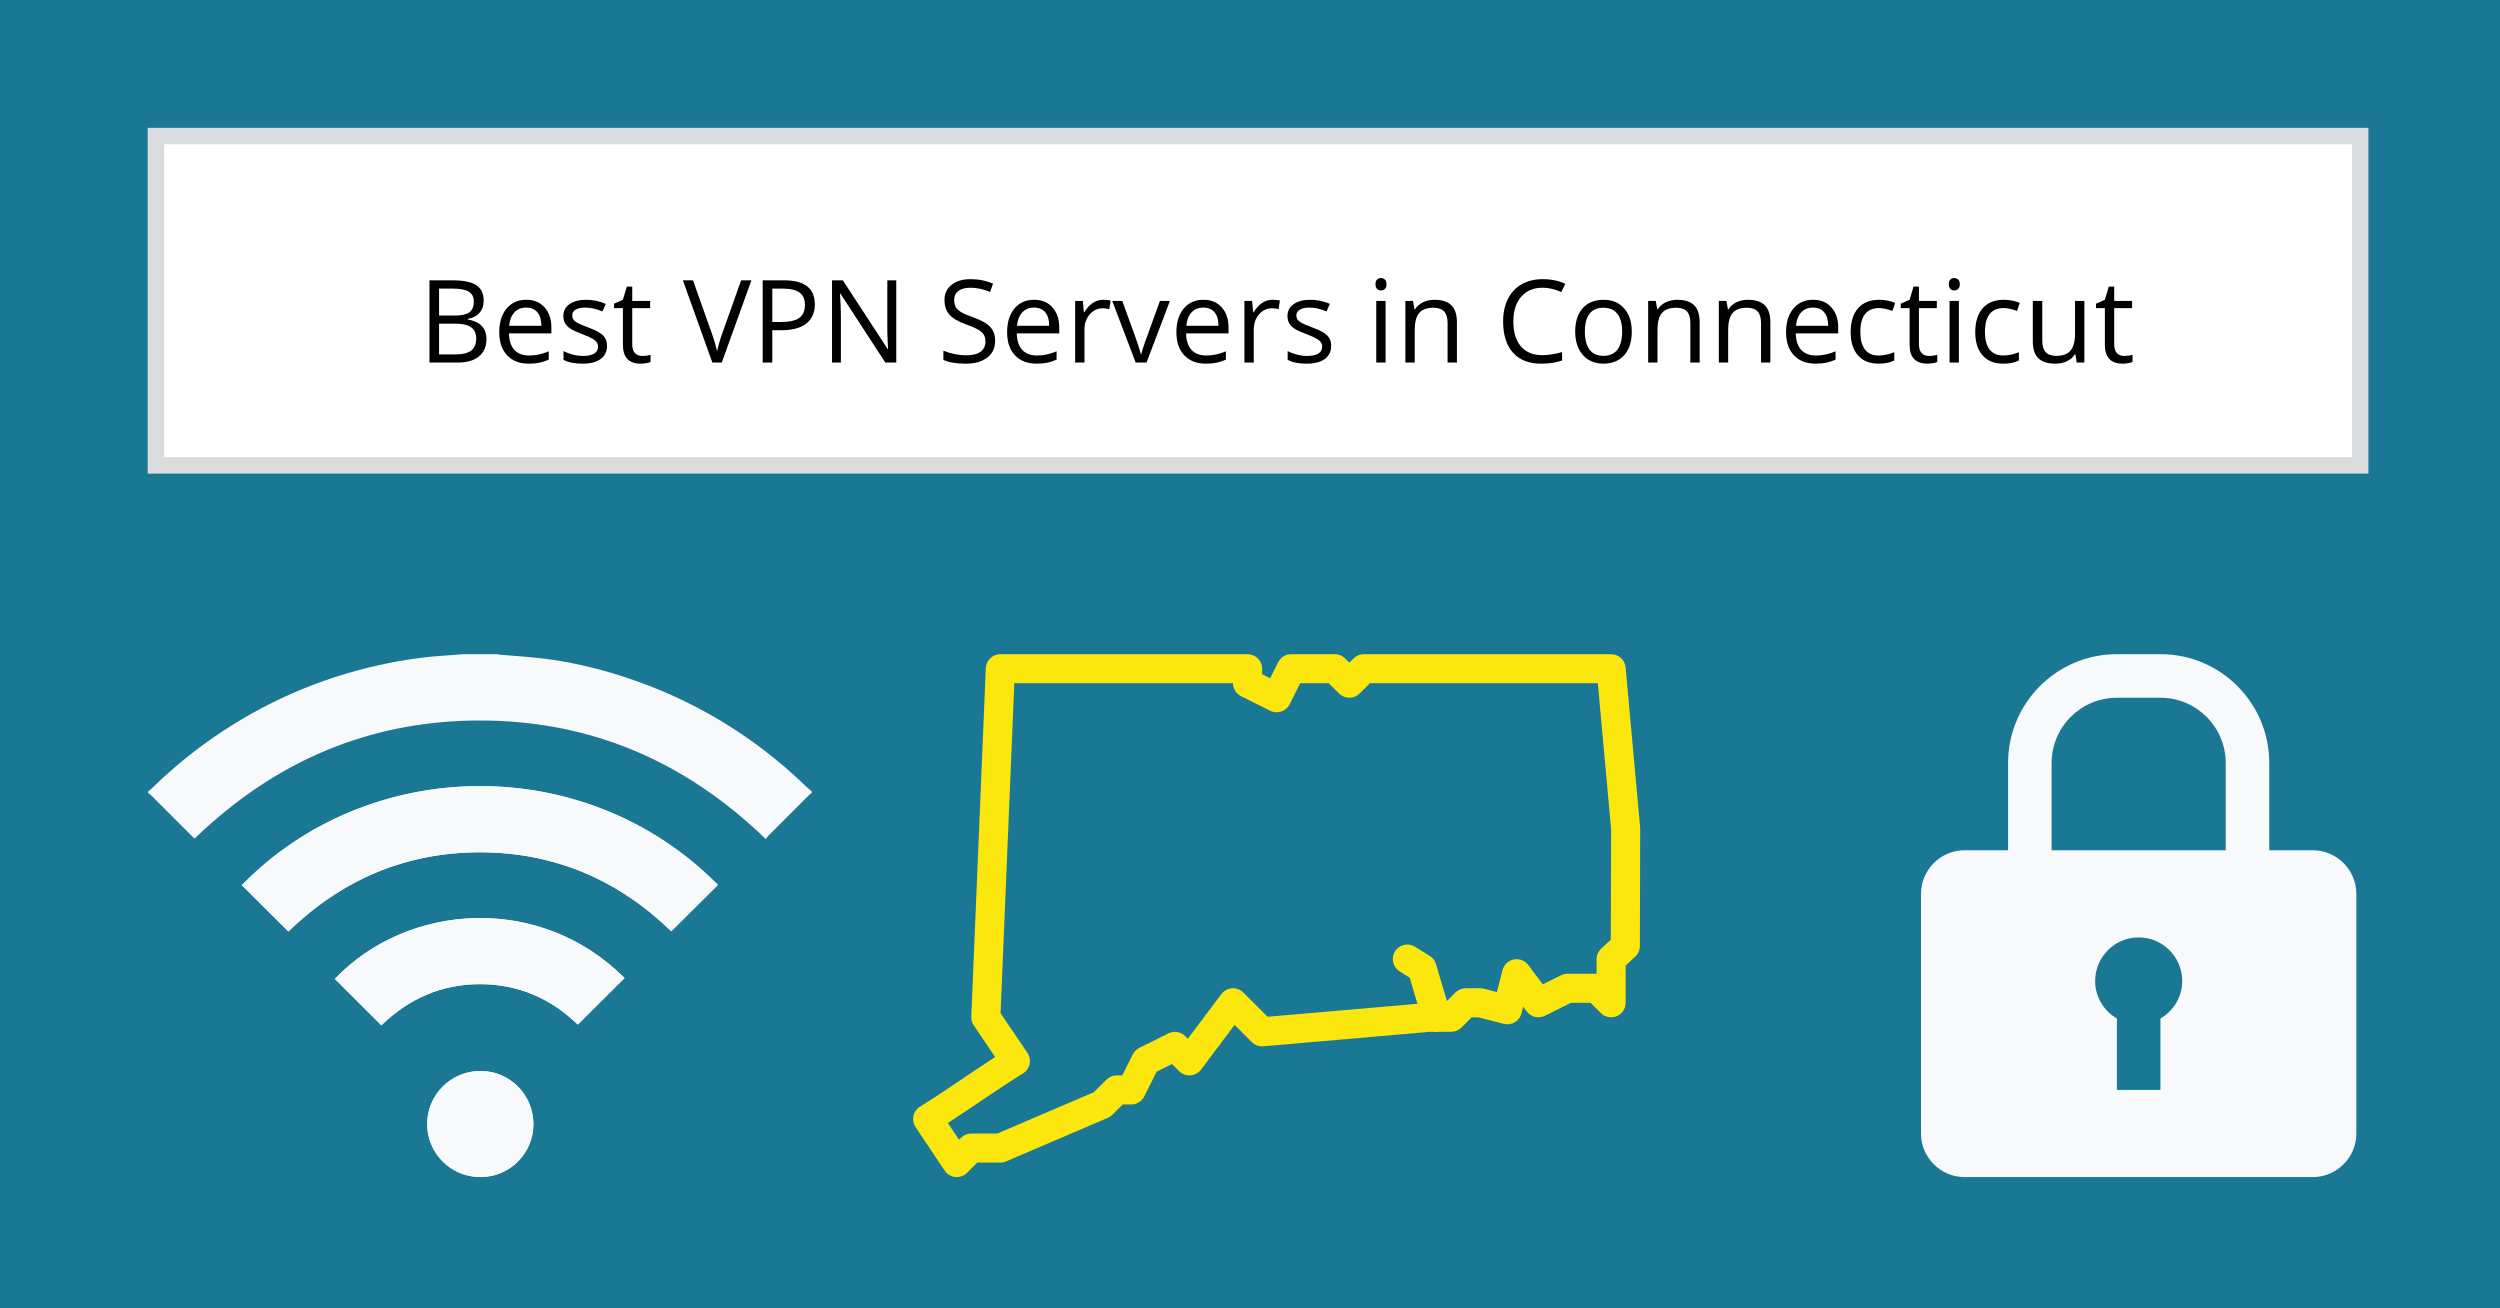 <?xml version="1.0" encoding="UTF-8"?> <svg xmlns="http://www.w3.org/2000/svg" xmlns:xlink="http://www.w3.org/1999/xlink" width="900pt" zoomAndPan="magnify" viewBox="0 0 900 471" height="471pt" preserveAspectRatio="xMidYMid meet" version="1.2"><defs><g></g><clipPath xml:id="clip1" id="clip1"><path d="M 87 282 L 259 282 L 259 423.75 L 87 423.75 Z M 87 282 "></path></clipPath><clipPath xml:id="clip2" id="clip2"><path d="M 53.152 235.5 L 292.402 235.5 L 292.402 303 L 53.152 303 Z M 53.152 235.5 "></path></clipPath><clipPath xml:id="clip3" id="clip3"><path d="M 153 385 L 193 385 L 193 423.75 L 153 423.75 Z M 153 385 "></path></clipPath><clipPath xml:id="clip4" id="clip4"><path d="M 691.289 235.5 L 848.789 235.5 L 848.789 423.75 L 691.289 423.75 Z M 691.289 235.5 "></path></clipPath><clipPath xml:id="clip5" id="clip5"><path d="M 328.719 235.5 L 590.469 235.5 L 590.469 423.75 L 328.719 423.75 Z M 328.719 235.5 "></path></clipPath></defs><g xml:id="surface1" id="surface1"><rect x="0" width="900" y="0" height="471" style="fill:rgb(100%,100%,100%);fill-opacity:1;stroke:none;"></rect><rect x="0" width="900" y="0" height="471" style="fill:rgb(100%,100%,100%);fill-opacity:1;stroke:none;"></rect><rect x="0" width="900" y="0" height="471" style="fill:rgb(10.59%,47.06%,58.429%);fill-opacity:1;stroke:none;"></rect><g clip-rule="nonzero" clip-path="url(#clip1)"><path style=" stroke:none;fill-rule:nonzero;fill:rgb(97.249%,97.649%,98.43%);fill-opacity:1;" d="M 103.816 335.34 C 122.953 316.777 145.93 306.824 172.809 306.832 C 199.684 306.84 222.648 316.809 241.656 335.266 C 247.285 329.664 252.863 324.113 258.438 318.566 C 210.484 270.062 132.293 272.199 87.062 318.66 C 92.617 324.191 98.172 329.723 103.816 335.34 Z M 137.297 369.105 C 147.219 359.484 158.984 354.301 172.781 354.297 C 186.598 354.293 198.391 359.508 208.012 368.855 C 213.695 363.191 219.27 357.648 224.836 352.098 C 194.5 321.715 146.973 324.836 120.566 352.352 C 120.66 352.465 120.746 352.598 120.852 352.703 C 126.297 358.133 131.742 363.559 137.297 369.105 Z M 192.031 404.672 C 192.035 394.09 183.484 385.539 172.906 385.543 C 162.398 385.551 153.82 394.086 153.777 404.574 C 153.734 415.125 162.309 423.734 172.871 423.75 C 183.477 423.77 192.023 415.25 192.031 404.672 Z M 192.031 404.672 "></path></g><g clip-rule="nonzero" clip-path="url(#clip2)"><path style=" stroke:none;fill-rule:nonzero;fill:rgb(97.249%,97.649%,98.43%);fill-opacity:1;" d="M 292.27 285.43 C 291.938 285.688 291.57 285.906 291.273 286.199 C 286.34 291.121 281.406 296.051 276.488 300.988 C 276.18 301.297 275.961 301.691 275.688 302.07 C 246.863 274.184 212.762 259.379 172.781 259.379 C 132.836 259.379 98.762 274.156 70.039 301.898 C 69.773 301.645 69.461 301.355 69.164 301.059 C 64.207 296.105 59.25 291.148 54.285 286.199 C 53.988 285.906 53.617 285.688 53.281 285.43 C 53.281 285.273 53.281 285.113 53.281 284.953 C 53.59 284.711 53.922 284.496 54.195 284.227 C 60.195 278.387 66.531 272.93 73.301 267.996 C 91.188 254.957 110.863 245.715 132.363 240.402 C 141.766 238.078 151.297 236.531 160.98 235.953 C 162.879 235.844 164.773 235.652 166.68 235.5 C 170.742 235.5 174.809 235.5 178.875 235.5 C 179.148 235.555 179.418 235.637 179.691 235.66 C 184.609 236.09 189.535 236.402 194.441 236.953 C 204.465 238.082 214.258 240.332 223.859 243.41 C 248.953 251.457 270.984 264.645 289.969 282.918 C 290.703 283.629 291.504 284.277 292.273 284.953 C 292.27 285.113 292.27 285.273 292.27 285.43 Z M 292.27 285.43 "></path></g><path style=" stroke:none;fill-rule:nonzero;fill:rgb(97.249%,97.649%,98.43%);fill-opacity:1;" d="M 103.816 335.34 C 98.172 329.723 92.617 324.191 87.062 318.66 C 132.293 272.199 210.484 270.062 258.438 318.566 C 252.863 324.113 247.285 329.664 241.656 335.266 C 222.648 316.809 199.684 306.84 172.809 306.832 C 145.93 306.824 122.953 316.777 103.816 335.34 Z M 103.816 335.34 "></path><path style=" stroke:none;fill-rule:nonzero;fill:rgb(97.249%,97.649%,98.43%);fill-opacity:1;" d="M 137.297 369.105 C 131.742 363.559 126.297 358.133 120.852 352.707 C 120.746 352.598 120.66 352.469 120.566 352.352 C 146.973 324.836 194.5 321.715 224.836 352.098 C 219.27 357.648 213.695 363.195 208.012 368.855 C 198.391 359.508 186.598 354.293 172.781 354.297 C 158.984 354.301 147.219 359.484 137.297 369.105 Z M 137.297 369.105 "></path><g clip-rule="nonzero" clip-path="url(#clip3)"><path style=" stroke:none;fill-rule:nonzero;fill:rgb(97.249%,97.649%,98.43%);fill-opacity:1;" d="M 192.031 404.672 C 192.023 415.25 183.477 423.77 172.871 423.75 C 162.309 423.734 153.734 415.125 153.777 404.574 C 153.816 394.086 162.398 385.551 172.906 385.543 C 183.484 385.539 192.035 394.09 192.031 404.672 Z M 192.031 404.672 "></path></g><g clip-rule="nonzero" clip-path="url(#clip4)"><path style=" stroke:none;fill-rule:nonzero;fill:rgb(97.249%,97.649%,98.43%);fill-opacity:1;" d="M 832.613 306.094 L 816.941 306.094 L 816.941 274.719 C 816.941 253.059 799.398 235.5 777.758 235.5 L 762.086 235.5 C 740.445 235.5 722.906 253.059 722.906 274.719 L 722.906 306.094 L 707.234 306.094 C 698.617 306.094 691.562 313.156 691.562 321.781 L 691.562 408.062 C 691.562 416.688 698.617 423.75 707.234 423.75 L 832.613 423.75 C 841.23 423.75 848.285 416.688 848.285 408.062 L 848.285 321.781 C 848.285 313.156 841.23 306.094 832.613 306.094 Z M 777.758 366.668 L 777.758 392.375 L 762.086 392.375 L 762.086 366.668 C 757.418 363.957 754.25 358.945 754.25 353.156 C 754.25 344.5 761.266 337.469 769.922 337.469 C 778.578 337.469 785.598 344.5 785.598 353.156 C 785.598 358.945 782.426 363.957 777.758 366.668 Z M 801.266 306.094 L 738.578 306.094 L 738.578 274.719 C 738.578 261.727 749.109 251.188 762.086 251.188 L 777.758 251.188 C 790.738 251.188 801.266 261.727 801.266 274.719 Z M 801.266 306.094 "></path></g><path style=" stroke:none;fill-rule:nonzero;fill:rgb(100%,100%,100%);fill-opacity:1;" d="M 56.125 48.973 L 849.68 48.973 L 849.68 167.555 L 56.125 167.555 Z M 56.125 48.973 "></path><path style=" stroke:none;fill-rule:nonzero;fill:rgb(85.489%,85.88%,86.67%);fill-opacity:1;" d="M 846.727 164.598 L 852.633 164.598 L 852.633 170.512 L 846.727 170.512 Z M 53.172 51.93 L 59.078 51.93 L 59.078 164.598 L 53.172 164.598 Z M 53.172 164.598 L 59.078 164.598 L 59.078 170.512 L 53.172 170.512 Z M 846.727 51.93 L 852.633 51.93 L 852.633 164.598 L 846.727 164.598 Z M 59.078 164.598 L 846.727 164.598 L 846.727 170.512 L 59.078 170.512 Z M 846.727 46.012 L 852.633 46.012 L 852.633 51.93 L 846.727 51.93 Z M 53.172 46.012 L 59.078 46.012 L 59.078 51.93 L 53.172 51.93 Z M 59.078 46.012 L 846.727 46.012 L 846.727 51.93 L 59.078 51.93 Z M 59.078 46.012 "></path><g clip-rule="nonzero" clip-path="url(#clip5)"><path style=" stroke:none;fill-rule:nonzero;fill:rgb(98.43%,90.199%,5.099%);fill-opacity:1;" d="M 360.133 235.5 C 359.797 235.5 359.465 235.531 359.137 235.594 C 358.809 235.656 358.488 235.754 358.176 235.875 C 357.867 236 357.57 236.156 357.289 236.336 C 357.008 236.516 356.746 236.723 356.504 236.957 C 356.262 237.188 356.043 237.438 355.852 237.711 C 355.656 237.984 355.492 238.273 355.355 238.578 C 355.219 238.883 355.109 239.199 355.031 239.523 C 354.957 239.852 354.91 240.18 354.895 240.516 L 349.66 366.016 C 349.617 367.16 349.914 368.211 350.562 369.16 C 350.562 369.16 354.941 375.629 358.25 380.527 C 349.066 386.484 339.988 392.965 331.207 398.391 C 330.906 398.574 330.633 398.785 330.375 399.027 C 330.121 399.266 329.891 399.527 329.688 399.812 C 329.484 400.098 329.312 400.402 329.172 400.723 C 329.027 401.043 328.922 401.375 328.844 401.715 C 328.77 402.059 328.73 402.402 328.723 402.754 C 328.719 403.105 328.746 403.449 328.812 403.797 C 328.875 404.141 328.973 404.473 329.105 404.797 C 329.234 405.125 329.398 405.43 329.59 405.723 C 332.141 409.57 340.07 421.422 340.07 421.422 C 340.285 421.742 340.535 422.039 340.812 422.305 C 341.094 422.57 341.398 422.805 341.73 423.004 C 342.062 423.203 342.414 423.363 342.781 423.484 C 343.148 423.605 343.523 423.688 343.91 423.723 C 344.297 423.762 344.68 423.758 345.066 423.711 C 345.449 423.664 345.824 423.574 346.188 423.445 C 346.555 423.312 346.898 423.145 347.227 422.938 C 347.555 422.73 347.855 422.492 348.129 422.219 L 351.828 418.52 L 360.133 418.52 C 360.848 418.523 361.535 418.383 362.195 418.102 L 398.84 402.414 C 399.457 402.148 400.004 401.777 400.477 401.301 L 404.18 397.605 L 407.246 397.605 C 407.73 397.605 408.207 397.539 408.676 397.406 C 409.145 397.273 409.586 397.078 410 396.824 C 410.41 396.566 410.781 396.262 411.109 395.902 C 411.438 395.543 411.711 395.148 411.93 394.715 L 416.387 385.816 L 421.918 383.051 L 424.484 385.613 C 424.75 385.879 425.039 386.113 425.355 386.316 C 425.672 386.52 426.004 386.684 426.355 386.816 C 426.707 386.949 427.07 387.039 427.441 387.094 C 427.812 387.148 428.184 387.16 428.559 387.133 C 428.934 387.105 429.301 387.039 429.66 386.934 C 430.02 386.828 430.367 386.688 430.695 386.508 C 431.023 386.328 431.332 386.117 431.613 385.871 C 431.898 385.625 432.152 385.352 432.379 385.051 L 444.465 368.965 L 450.66 375.156 C 451.207 375.699 451.84 376.105 452.566 376.371 C 453.293 376.633 454.039 376.734 454.809 376.668 L 514.777 371.457 L 516.219 371.457 C 516.871 371.582 517.52 371.582 518.172 371.457 L 522.414 371.457 C 523.109 371.457 523.777 371.324 524.418 371.059 C 525.059 370.793 525.625 370.418 526.117 369.926 L 529.816 366.23 L 532.219 366.23 L 541.352 368.59 C 541.684 368.676 542.023 368.727 542.367 368.746 C 542.711 368.766 543.051 368.75 543.395 368.703 C 543.734 368.652 544.066 368.574 544.391 368.461 C 544.715 368.344 545.027 368.199 545.324 368.027 C 545.621 367.852 545.895 367.648 546.152 367.418 C 546.41 367.191 546.641 366.938 546.848 366.664 C 547.055 366.387 547.23 366.094 547.379 365.785 C 547.527 365.473 547.645 365.152 547.73 364.82 L 548.344 362.418 L 549.633 364.137 C 550 364.625 550.441 365.039 550.953 365.375 C 551.469 365.711 552.023 365.949 552.617 366.09 C 553.215 366.23 553.82 366.266 554.43 366.195 C 555.039 366.125 555.617 365.953 556.164 365.676 L 565.531 361 L 572.598 361 L 576.297 364.695 C 576.664 365.062 577.074 365.367 577.531 365.609 C 577.988 365.855 578.469 366.027 578.977 366.129 C 579.484 366.227 579.996 366.254 580.512 366.203 C 581.027 366.152 581.523 366.027 582.004 365.828 C 582.48 365.633 582.918 365.367 583.32 365.039 C 583.719 364.715 584.062 364.336 584.352 363.906 C 584.641 363.473 584.859 363.012 585.008 362.516 C 585.16 362.023 585.234 361.516 585.234 361 L 585.234 347.59 L 588.68 344.395 C 589.211 343.898 589.625 343.32 589.914 342.656 C 590.207 341.992 590.355 341.297 590.355 340.574 L 590.469 298.262 C 590.469 298.102 590.461 297.941 590.449 297.781 L 585.215 240.258 C 585.184 239.938 585.125 239.621 585.039 239.309 C 584.949 238.996 584.836 238.695 584.691 238.406 C 584.547 238.117 584.375 237.844 584.184 237.586 C 583.988 237.324 583.77 237.086 583.531 236.867 C 583.293 236.652 583.035 236.457 582.758 236.285 C 582.484 236.113 582.195 235.973 581.895 235.855 C 581.59 235.738 581.281 235.648 580.961 235.59 C 580.645 235.531 580.324 235.5 580 235.5 L 491.004 235.5 C 490.312 235.5 489.645 235.633 489 235.898 C 488.359 236.164 487.793 236.543 487.305 237.031 L 485.77 238.562 L 484.238 237.031 C 483.746 236.543 483.18 236.164 482.539 235.898 C 481.898 235.633 481.23 235.5 480.535 235.5 L 464.832 235.5 C 464.344 235.5 463.867 235.566 463.398 235.699 C 462.934 235.832 462.492 236.027 462.078 236.281 C 461.664 236.535 461.293 236.844 460.965 237.203 C 460.637 237.559 460.363 237.957 460.148 238.391 L 457.254 244.172 L 454.359 242.73 L 454.359 240.73 C 454.359 240.387 454.328 240.047 454.258 239.707 C 454.191 239.371 454.094 239.047 453.961 238.727 C 453.828 238.41 453.668 238.109 453.477 237.824 C 453.285 237.539 453.07 237.273 452.828 237.031 C 452.582 236.789 452.32 236.57 452.035 236.383 C 451.746 236.191 451.445 236.031 451.129 235.898 C 450.812 235.766 450.484 235.668 450.148 235.602 C 449.809 235.535 449.469 235.5 449.125 235.5 Z M 365.152 245.957 L 443.891 245.957 C 443.891 246.445 443.957 246.922 444.09 247.387 C 444.223 247.855 444.418 248.293 444.672 248.707 C 444.926 249.121 445.234 249.492 445.594 249.82 C 445.953 250.145 446.348 250.418 446.785 250.637 L 457.254 255.863 C 457.562 256.02 457.883 256.141 458.211 256.23 C 458.543 256.324 458.883 256.379 459.223 256.402 C 459.566 256.43 459.91 256.418 460.25 256.375 C 460.59 256.332 460.926 256.258 461.25 256.148 C 461.578 256.039 461.891 255.902 462.188 255.73 C 462.488 255.562 462.766 255.363 463.027 255.137 C 463.285 254.914 463.52 254.664 463.73 254.395 C 463.941 254.121 464.125 253.832 464.277 253.527 L 468.062 245.957 L 478.367 245.957 L 482.07 249.656 C 482.312 249.898 482.578 250.113 482.863 250.305 C 483.148 250.496 483.449 250.656 483.766 250.789 C 484.086 250.922 484.41 251.02 484.75 251.086 C 485.086 251.152 485.426 251.188 485.77 251.188 C 486.113 251.188 486.453 251.152 486.793 251.086 C 487.129 251.02 487.457 250.922 487.773 250.789 C 488.09 250.656 488.391 250.496 488.68 250.305 C 488.965 250.113 489.227 249.898 489.473 249.656 L 493.172 245.957 L 575.215 245.957 L 580 298.484 L 579.887 338.277 L 576.441 341.484 C 575.906 341.977 575.496 342.559 575.203 343.223 C 574.91 343.891 574.766 344.586 574.766 345.312 L 574.766 350.543 L 564.293 350.543 C 563.469 350.543 562.691 350.727 561.953 351.094 L 555.391 354.371 L 550.164 347.406 C 549.867 347.012 549.523 346.664 549.129 346.367 C 548.734 346.07 548.305 345.836 547.844 345.656 C 547.383 345.48 546.906 345.371 546.414 345.332 C 545.922 345.289 545.434 345.316 544.949 345.414 C 544.465 345.512 544.004 345.672 543.566 345.898 C 543.125 346.129 542.727 346.41 542.371 346.75 C 542.012 347.09 541.707 347.473 541.457 347.898 C 541.207 348.324 541.023 348.777 540.902 349.254 L 538.887 357.148 L 534.195 355.934 C 533.766 355.824 533.328 355.77 532.883 355.77 L 527.648 355.77 C 526.957 355.77 526.289 355.902 525.648 356.168 C 525.004 356.434 524.438 356.812 523.949 357.305 L 520.891 360.355 L 516.965 347.102 C 516.59 345.832 515.84 344.848 514.715 344.148 L 509.48 340.879 C 508.574 340.293 507.582 340.016 506.504 340.043 C 505.941 340.059 505.391 340.164 504.859 340.355 C 504.328 340.547 503.84 340.82 503.398 341.172 C 502.953 341.523 502.578 341.934 502.27 342.406 C 501.957 342.879 501.73 343.387 501.586 343.934 C 501.441 344.48 501.387 345.035 501.422 345.598 C 501.461 346.164 501.582 346.707 501.797 347.23 C 502.008 347.754 502.297 348.23 502.664 348.66 C 503.031 349.09 503.457 349.453 503.938 349.746 L 507.488 351.961 L 510.277 361.359 L 456.332 366.035 L 447.594 357.305 C 447.328 357.039 447.035 356.805 446.719 356.602 C 446.406 356.398 446.07 356.23 445.719 356.102 C 445.367 355.969 445.008 355.875 444.637 355.824 C 444.266 355.77 443.891 355.758 443.516 355.785 C 443.141 355.809 442.773 355.875 442.414 355.98 C 442.055 356.086 441.711 356.23 441.383 356.41 C 441.051 356.59 440.746 356.801 440.461 357.047 C 440.18 357.293 439.922 357.566 439.699 357.863 L 427.613 373.949 L 426.652 372.992 C 426.262 372.602 425.824 372.281 425.336 372.031 C 424.848 371.781 424.332 371.613 423.789 371.527 C 423.246 371.438 422.703 371.434 422.16 371.52 C 421.617 371.602 421.102 371.766 420.609 372.012 L 410.141 377.238 C 409.098 377.758 408.316 378.539 407.797 379.578 L 404.016 387.145 L 402.012 387.145 C 401.316 387.145 400.648 387.277 400.008 387.543 C 399.367 387.809 398.801 388.188 398.309 388.68 L 393.789 393.191 L 359.059 408.062 L 349.66 408.062 C 348.969 408.062 348.301 408.195 347.66 408.461 C 347.016 408.727 346.449 409.105 345.961 409.594 L 345.246 410.309 C 343.766 408.098 342.953 406.883 341.227 404.293 C 350.414 398.336 359.512 391.859 368.301 386.43 C 368.598 386.246 368.875 386.035 369.133 385.793 C 369.391 385.551 369.617 385.289 369.82 385 C 370.023 384.715 370.195 384.41 370.336 384.09 C 370.477 383.77 370.586 383.434 370.66 383.094 C 370.734 382.75 370.773 382.402 370.777 382.051 C 370.785 381.699 370.754 381.352 370.688 381.008 C 370.621 380.664 370.523 380.328 370.391 380.004 C 370.254 379.676 370.09 379.371 369.895 379.078 C 367.441 375.406 361.422 366.539 360.203 364.738 Z M 365.152 245.957 "></path></g><g style="fill:rgb(0%,0%,0%);fill-opacity:1;"><g transform="translate(150.548, 130.514)"><path style="stroke:none;" d="M 4.062 -29.594 L 12.422 -29.594 C 16.348 -29.594 19.188 -29.004 20.938 -27.828 C 22.695 -26.648 23.578 -24.797 23.578 -22.266 C 23.578 -20.516 23.086 -19.066 22.109 -17.922 C 21.129 -16.785 19.703 -16.047 17.828 -15.703 L 17.828 -15.5 C 22.328 -14.727 24.578 -12.367 24.578 -8.422 C 24.578 -5.773 23.68 -3.707 21.891 -2.219 C 20.098 -0.738 17.598 0 14.391 0 L 4.062 0 Z M 7.516 -16.922 L 13.172 -16.922 C 15.598 -16.922 17.344 -17.301 18.406 -18.062 C 19.477 -18.82 20.016 -20.109 20.016 -21.922 C 20.016 -23.578 19.422 -24.77 18.234 -25.5 C 17.047 -26.238 15.156 -26.609 12.562 -26.609 L 7.516 -26.609 Z M 7.516 -14 L 7.516 -2.938 L 13.688 -2.938 C 16.07 -2.938 17.867 -3.395 19.078 -4.312 C 20.285 -5.238 20.891 -6.688 20.891 -8.656 C 20.891 -10.5 20.27 -11.848 19.031 -12.703 C 17.801 -13.566 15.926 -14 13.406 -14 Z M 7.516 -14 "></path></g></g><g style="fill:rgb(0%,0%,0%);fill-opacity:1;"><g transform="translate(177.406, 130.514)"><path style="stroke:none;" d="M 12.938 0.406 C 9.656 0.406 7.066 -0.594 5.172 -2.594 C 3.273 -4.594 2.328 -7.363 2.328 -10.906 C 2.328 -14.488 3.207 -17.332 4.969 -19.438 C 6.727 -21.539 9.094 -22.594 12.062 -22.594 C 14.844 -22.594 17.039 -21.676 18.656 -19.844 C 20.281 -18.02 21.094 -15.609 21.094 -12.609 L 21.094 -10.484 L 5.812 -10.484 C 5.875 -7.879 6.531 -5.898 7.781 -4.547 C 9.031 -3.203 10.789 -2.531 13.062 -2.531 C 15.445 -2.531 17.805 -3.031 20.141 -4.031 L 20.141 -1.031 C 18.953 -0.52 17.828 -0.156 16.766 0.062 C 15.711 0.289 14.438 0.406 12.938 0.406 Z M 12.016 -19.781 C 10.234 -19.781 8.812 -19.195 7.75 -18.031 C 6.695 -16.875 6.078 -15.27 5.891 -13.219 L 17.484 -13.219 C 17.484 -15.332 17.008 -16.953 16.062 -18.078 C 15.125 -19.211 13.773 -19.781 12.016 -19.781 Z M 12.016 -19.781 "></path></g></g><g style="fill:rgb(0%,0%,0%);fill-opacity:1;"><g transform="translate(200.662, 130.514)"><path style="stroke:none;" d="M 17.875 -6.047 C 17.875 -3.984 17.102 -2.391 15.562 -1.266 C 14.02 -0.148 11.863 0.406 9.094 0.406 C 6.145 0.406 3.848 -0.055 2.203 -0.984 L 2.203 -4.109 C 3.273 -3.566 4.422 -3.141 5.641 -2.828 C 6.859 -2.523 8.035 -2.375 9.172 -2.375 C 10.922 -2.375 12.27 -2.648 13.219 -3.203 C 14.164 -3.766 14.641 -4.617 14.641 -5.766 C 14.641 -6.629 14.266 -7.367 13.516 -7.984 C 12.766 -8.598 11.301 -9.32 9.125 -10.156 C 7.062 -10.926 5.594 -11.598 4.719 -12.172 C 3.852 -12.742 3.207 -13.395 2.781 -14.125 C 2.352 -14.852 2.141 -15.723 2.141 -16.734 C 2.141 -18.547 2.875 -19.973 4.344 -21.016 C 5.82 -22.066 7.844 -22.594 10.406 -22.594 C 12.789 -22.594 15.125 -22.102 17.406 -21.125 L 16.219 -18.406 C 13.988 -19.32 11.969 -19.781 10.156 -19.781 C 8.562 -19.781 7.359 -19.531 6.547 -19.031 C 5.742 -18.531 5.344 -17.844 5.344 -16.969 C 5.344 -16.375 5.492 -15.863 5.797 -15.438 C 6.098 -15.02 6.586 -14.625 7.266 -14.25 C 7.941 -13.875 9.238 -13.328 11.156 -12.609 C 13.781 -11.648 15.555 -10.688 16.484 -9.719 C 17.41 -8.75 17.875 -7.523 17.875 -6.047 Z M 17.875 -6.047 "></path></g></g><g style="fill:rgb(0%,0%,0%);fill-opacity:1;"><g transform="translate(220.436, 130.514)"><path style="stroke:none;" d="M 10.734 -2.375 C 11.328 -2.375 11.898 -2.414 12.453 -2.5 C 13.004 -2.582 13.441 -2.672 13.766 -2.766 L 13.766 -0.203 C 13.398 -0.023 12.863 0.117 12.156 0.234 C 11.445 0.348 10.805 0.406 10.234 0.406 C 5.953 0.406 3.812 -1.852 3.812 -6.375 L 3.812 -19.578 L 0.625 -19.578 L 0.625 -21.188 L 3.812 -22.594 L 5.219 -27.328 L 7.172 -27.328 L 7.172 -22.188 L 13.609 -22.188 L 13.609 -19.578 L 7.172 -19.578 L 7.172 -6.516 C 7.172 -5.18 7.484 -4.156 8.109 -3.438 C 8.742 -2.727 9.617 -2.375 10.734 -2.375 Z M 10.734 -2.375 "></path></g></g><g style="fill:rgb(0%,0%,0%);fill-opacity:1;"><g transform="translate(235.07, 130.514)"><path style="stroke:none;" d=""></path></g></g><g style="fill:rgb(0%,0%,0%);fill-opacity:1;"><g transform="translate(245.837, 130.514)"><path style="stroke:none;" d="M 20.969 -29.594 L 24.672 -29.594 L 14 0 L 10.609 0 L 0 -29.594 L 3.641 -29.594 L 10.438 -10.438 C 11.227 -8.238 11.852 -6.102 12.312 -4.031 C 12.789 -6.219 13.422 -8.395 14.203 -10.562 Z M 20.969 -29.594 "></path></g></g><g style="fill:rgb(0%,0%,0%);fill-opacity:1;"><g transform="translate(270.51, 130.514)"><path style="stroke:none;" d="M 22.828 -20.969 C 22.828 -17.969 21.805 -15.66 19.766 -14.047 C 17.723 -12.441 14.797 -11.641 10.984 -11.641 L 7.516 -11.641 L 7.516 0 L 4.062 0 L 4.062 -29.594 L 11.734 -29.594 C 19.129 -29.594 22.828 -26.719 22.828 -20.969 Z M 7.516 -14.594 L 10.609 -14.594 C 13.66 -14.594 15.863 -15.082 17.219 -16.062 C 18.582 -17.051 19.266 -18.633 19.266 -20.812 C 19.266 -22.77 18.625 -24.223 17.344 -25.172 C 16.062 -26.129 14.066 -26.609 11.359 -26.609 L 7.516 -26.609 Z M 7.516 -14.594 "></path></g></g><g style="fill:rgb(0%,0%,0%);fill-opacity:1;"><g transform="translate(295.466, 130.514)"><path style="stroke:none;" d="M 27.188 0 L 23.25 0 L 7.078 -24.828 L 6.922 -24.828 C 7.141 -21.922 7.25 -19.25 7.25 -16.812 L 7.25 0 L 4.062 0 L 4.062 -29.594 L 7.953 -29.594 L 24.094 -4.859 L 24.25 -4.859 C 24.219 -5.223 24.156 -6.391 24.062 -8.359 C 23.969 -10.336 23.938 -11.754 23.969 -12.609 L 23.969 -29.594 L 27.188 -29.594 Z M 27.188 0 "></path></g></g><g style="fill:rgb(0%,0%,0%);fill-opacity:1;"><g transform="translate(326.716, 130.514)"><path style="stroke:none;" d=""></path></g></g><g style="fill:rgb(0%,0%,0%);fill-opacity:1;"><g transform="translate(337.484, 130.514)"><path style="stroke:none;" d="M 20.766 -7.875 C 20.766 -5.27 19.816 -3.238 17.922 -1.781 C 16.035 -0.32 13.473 0.406 10.234 0.406 C 6.734 0.406 4.035 -0.047 2.141 -0.953 L 2.141 -4.266 C 3.359 -3.754 4.68 -3.348 6.109 -3.047 C 7.547 -2.754 8.961 -2.609 10.359 -2.609 C 12.648 -2.609 14.375 -3.039 15.531 -3.906 C 16.695 -4.781 17.281 -5.992 17.281 -7.547 C 17.281 -8.578 17.07 -9.414 16.656 -10.062 C 16.25 -10.719 15.562 -11.32 14.594 -11.875 C 13.633 -12.438 12.172 -13.066 10.203 -13.766 C 7.453 -14.742 5.484 -15.91 4.297 -17.266 C 3.117 -18.617 2.531 -20.379 2.531 -22.547 C 2.531 -24.828 3.383 -26.641 5.094 -27.984 C 6.812 -29.336 9.082 -30.016 11.906 -30.016 C 14.844 -30.016 17.547 -29.473 20.016 -28.391 L 18.953 -25.406 C 16.504 -26.426 14.129 -26.938 11.828 -26.938 C 10.004 -26.938 8.578 -26.547 7.547 -25.766 C 6.523 -24.984 6.016 -23.895 6.016 -22.5 C 6.016 -21.477 6.203 -20.641 6.578 -19.984 C 6.953 -19.328 7.586 -18.723 8.484 -18.172 C 9.391 -17.629 10.766 -17.031 12.609 -16.375 C 15.711 -15.27 17.848 -14.082 19.016 -12.812 C 20.18 -11.539 20.766 -9.895 20.766 -7.875 Z M 20.766 -7.875 "></path></g></g><g style="fill:rgb(0%,0%,0%);fill-opacity:1;"><g transform="translate(360.233, 130.514)"><path style="stroke:none;" d="M 12.938 0.406 C 9.656 0.406 7.066 -0.594 5.172 -2.594 C 3.273 -4.594 2.328 -7.363 2.328 -10.906 C 2.328 -14.488 3.207 -17.332 4.969 -19.438 C 6.727 -21.539 9.094 -22.594 12.062 -22.594 C 14.844 -22.594 17.039 -21.676 18.656 -19.844 C 20.281 -18.02 21.094 -15.609 21.094 -12.609 L 21.094 -10.484 L 5.812 -10.484 C 5.875 -7.879 6.531 -5.898 7.781 -4.547 C 9.031 -3.203 10.789 -2.531 13.062 -2.531 C 15.445 -2.531 17.805 -3.031 20.141 -4.031 L 20.141 -1.031 C 18.953 -0.52 17.828 -0.156 16.766 0.062 C 15.711 0.289 14.438 0.406 12.938 0.406 Z M 12.016 -19.781 C 10.234 -19.781 8.812 -19.195 7.75 -18.031 C 6.695 -16.875 6.078 -15.27 5.891 -13.219 L 17.484 -13.219 C 17.484 -15.332 17.008 -16.953 16.062 -18.078 C 15.125 -19.211 13.773 -19.781 12.016 -19.781 Z M 12.016 -19.781 "></path></g></g><g style="fill:rgb(0%,0%,0%);fill-opacity:1;"><g transform="translate(383.489, 130.514)"><path style="stroke:none;" d="M 13.688 -22.594 C 14.664 -22.594 15.547 -22.508 16.328 -22.344 L 15.875 -19.234 C 14.957 -19.43 14.145 -19.531 13.438 -19.531 C 11.645 -19.531 10.109 -18.801 8.828 -17.344 C 7.555 -15.883 6.922 -14.07 6.922 -11.906 L 6.922 0 L 3.562 0 L 3.562 -22.188 L 6.328 -22.188 L 6.719 -18.078 L 6.875 -18.078 C 7.695 -19.516 8.688 -20.625 9.844 -21.406 C 11.008 -22.195 12.289 -22.594 13.688 -22.594 Z M 13.688 -22.594 "></path></g></g><g style="fill:rgb(0%,0%,0%);fill-opacity:1;"><g transform="translate(400.41, 130.514)"><path style="stroke:none;" d="M 8.422 0 L 0 -22.188 L 3.609 -22.188 L 8.375 -9.031 C 9.457 -5.945 10.094 -3.945 10.281 -3.031 L 10.438 -3.031 C 10.594 -3.75 11.062 -5.227 11.844 -7.469 C 12.633 -9.719 14.41 -14.625 17.172 -22.188 L 20.766 -22.188 L 12.344 0 Z M 8.422 0 "></path></g></g><g style="fill:rgb(0%,0%,0%);fill-opacity:1;"><g transform="translate(421.176, 130.514)"><path style="stroke:none;" d="M 12.938 0.406 C 9.656 0.406 7.066 -0.594 5.172 -2.594 C 3.273 -4.594 2.328 -7.363 2.328 -10.906 C 2.328 -14.488 3.207 -17.332 4.969 -19.438 C 6.727 -21.539 9.094 -22.594 12.062 -22.594 C 14.844 -22.594 17.039 -21.676 18.656 -19.844 C 20.281 -18.02 21.094 -15.609 21.094 -12.609 L 21.094 -10.484 L 5.812 -10.484 C 5.875 -7.879 6.531 -5.898 7.781 -4.547 C 9.031 -3.203 10.789 -2.531 13.062 -2.531 C 15.445 -2.531 17.805 -3.031 20.141 -4.031 L 20.141 -1.031 C 18.953 -0.52 17.828 -0.156 16.766 0.062 C 15.711 0.289 14.438 0.406 12.938 0.406 Z M 12.016 -19.781 C 10.234 -19.781 8.812 -19.195 7.75 -18.031 C 6.695 -16.875 6.078 -15.27 5.891 -13.219 L 17.484 -13.219 C 17.484 -15.332 17.008 -16.953 16.062 -18.078 C 15.125 -19.211 13.773 -19.781 12.016 -19.781 Z M 12.016 -19.781 "></path></g></g><g style="fill:rgb(0%,0%,0%);fill-opacity:1;"><g transform="translate(444.432, 130.514)"><path style="stroke:none;" d="M 13.688 -22.594 C 14.664 -22.594 15.547 -22.508 16.328 -22.344 L 15.875 -19.234 C 14.957 -19.43 14.145 -19.531 13.438 -19.531 C 11.645 -19.531 10.109 -18.801 8.828 -17.344 C 7.555 -15.883 6.922 -14.07 6.922 -11.906 L 6.922 0 L 3.562 0 L 3.562 -22.188 L 6.328 -22.188 L 6.719 -18.078 L 6.875 -18.078 C 7.695 -19.516 8.688 -20.625 9.844 -21.406 C 11.008 -22.195 12.289 -22.594 13.688 -22.594 Z M 13.688 -22.594 "></path></g></g><g style="fill:rgb(0%,0%,0%);fill-opacity:1;"><g transform="translate(461.352, 130.514)"><path style="stroke:none;" d="M 17.875 -6.047 C 17.875 -3.984 17.102 -2.391 15.562 -1.266 C 14.02 -0.148 11.863 0.406 9.094 0.406 C 6.145 0.406 3.848 -0.055 2.203 -0.984 L 2.203 -4.109 C 3.273 -3.566 4.422 -3.141 5.641 -2.828 C 6.859 -2.523 8.035 -2.375 9.172 -2.375 C 10.922 -2.375 12.27 -2.648 13.219 -3.203 C 14.164 -3.766 14.641 -4.617 14.641 -5.766 C 14.641 -6.629 14.266 -7.367 13.516 -7.984 C 12.766 -8.598 11.301 -9.32 9.125 -10.156 C 7.062 -10.926 5.594 -11.598 4.719 -12.172 C 3.852 -12.742 3.207 -13.395 2.781 -14.125 C 2.352 -14.852 2.141 -15.723 2.141 -16.734 C 2.141 -18.547 2.875 -19.973 4.344 -21.016 C 5.82 -22.066 7.844 -22.594 10.406 -22.594 C 12.789 -22.594 15.125 -22.102 17.406 -21.125 L 16.219 -18.406 C 13.988 -19.32 11.969 -19.781 10.156 -19.781 C 8.562 -19.781 7.359 -19.531 6.547 -19.031 C 5.742 -18.531 5.344 -17.844 5.344 -16.969 C 5.344 -16.375 5.492 -15.863 5.797 -15.438 C 6.098 -15.02 6.586 -14.625 7.266 -14.25 C 7.941 -13.875 9.238 -13.328 11.156 -12.609 C 13.781 -11.648 15.555 -10.688 16.484 -9.719 C 17.41 -8.75 17.875 -7.523 17.875 -6.047 Z M 17.875 -6.047 "></path></g></g><g style="fill:rgb(0%,0%,0%);fill-opacity:1;"><g transform="translate(481.127, 130.514)"><path style="stroke:none;" d=""></path></g></g><g style="fill:rgb(0%,0%,0%);fill-opacity:1;"><g transform="translate(491.894, 130.514)"><path style="stroke:none;" d="M 6.922 0 L 3.562 0 L 3.562 -22.188 L 6.922 -22.188 Z M 3.281 -28.203 C 3.281 -28.961 3.469 -29.52 3.844 -29.875 C 4.219 -30.238 4.691 -30.422 5.266 -30.422 C 5.805 -30.422 6.27 -30.238 6.656 -29.875 C 7.051 -29.508 7.25 -28.953 7.25 -28.203 C 7.25 -27.441 7.051 -26.875 6.656 -26.5 C 6.27 -26.133 5.805 -25.953 5.266 -25.953 C 4.691 -25.953 4.219 -26.133 3.844 -26.5 C 3.469 -26.875 3.281 -27.441 3.281 -28.203 Z M 3.281 -28.203 "></path></g></g><g style="fill:rgb(0%,0%,0%);fill-opacity:1;"><g transform="translate(502.378, 130.514)"><path style="stroke:none;" d="M 18.75 0 L 18.75 -14.344 C 18.75 -16.156 18.336 -17.504 17.516 -18.391 C 16.691 -19.285 15.398 -19.734 13.641 -19.734 C 11.316 -19.734 9.613 -19.102 8.531 -17.844 C 7.457 -16.594 6.922 -14.523 6.922 -11.641 L 6.922 0 L 3.562 0 L 3.562 -22.188 L 6.297 -22.188 L 6.844 -19.141 L 7 -19.141 C 7.688 -20.234 8.648 -21.082 9.891 -21.688 C 11.141 -22.289 12.523 -22.594 14.047 -22.594 C 16.723 -22.594 18.734 -21.945 20.078 -20.656 C 21.43 -19.363 22.109 -17.301 22.109 -14.469 L 22.109 0 Z M 18.75 0 "></path></g></g><g style="fill:rgb(0%,0%,0%);fill-opacity:1;"><g transform="translate(527.82, 130.514)"><path style="stroke:none;" d=""></path></g></g><g style="fill:rgb(0%,0%,0%);fill-opacity:1;"><g transform="translate(538.588, 130.514)"><path style="stroke:none;" d="M 16.734 -26.938 C 13.484 -26.938 10.914 -25.852 9.031 -23.688 C 7.156 -21.52 6.219 -18.555 6.219 -14.797 C 6.219 -10.922 7.125 -7.926 8.938 -5.812 C 10.75 -3.707 13.336 -2.656 16.703 -2.656 C 18.766 -2.656 21.117 -3.023 23.766 -3.766 L 23.766 -0.75 C 21.711 0.02 19.18 0.406 16.172 0.406 C 11.816 0.406 8.453 -0.914 6.078 -3.562 C 3.711 -6.207 2.531 -9.969 2.531 -14.844 C 2.531 -17.883 3.098 -20.551 4.234 -22.844 C 5.379 -25.145 7.023 -26.914 9.172 -28.156 C 11.328 -29.395 13.863 -30.016 16.781 -30.016 C 19.883 -30.016 22.598 -29.445 24.922 -28.312 L 23.453 -25.359 C 21.211 -26.41 18.973 -26.938 16.734 -26.938 Z M 16.734 -26.938 "></path></g></g><g style="fill:rgb(0%,0%,0%);fill-opacity:1;"><g transform="translate(564.738, 130.514)"><path style="stroke:none;" d="M 22.703 -11.109 C 22.703 -7.492 21.789 -4.672 19.969 -2.641 C 18.156 -0.609 15.641 0.406 12.422 0.406 C 10.441 0.406 8.68 -0.055 7.141 -0.984 C 5.609 -1.922 4.422 -3.258 3.578 -5 C 2.742 -6.738 2.328 -8.773 2.328 -11.109 C 2.328 -14.723 3.227 -17.539 5.031 -19.562 C 6.844 -21.582 9.352 -22.594 12.562 -22.594 C 15.664 -22.594 18.129 -21.555 19.953 -19.484 C 21.785 -17.422 22.703 -14.629 22.703 -11.109 Z M 5.812 -11.109 C 5.812 -8.273 6.375 -6.113 7.5 -4.625 C 8.633 -3.145 10.305 -2.406 12.516 -2.406 C 14.711 -2.406 16.379 -3.145 17.516 -4.625 C 18.66 -6.102 19.234 -8.266 19.234 -11.109 C 19.234 -13.93 18.66 -16.07 17.516 -17.531 C 16.379 -19 14.695 -19.734 12.469 -19.734 C 10.27 -19.734 8.609 -19.008 7.484 -17.562 C 6.367 -16.125 5.812 -13.973 5.812 -11.109 Z M 5.812 -11.109 "></path></g></g><g style="fill:rgb(0%,0%,0%);fill-opacity:1;"><g transform="translate(589.774, 130.514)"><path style="stroke:none;" d="M 18.75 0 L 18.75 -14.344 C 18.75 -16.156 18.336 -17.504 17.516 -18.391 C 16.691 -19.285 15.398 -19.734 13.641 -19.734 C 11.316 -19.734 9.613 -19.102 8.531 -17.844 C 7.457 -16.594 6.922 -14.523 6.922 -11.641 L 6.922 0 L 3.562 0 L 3.562 -22.188 L 6.297 -22.188 L 6.844 -19.141 L 7 -19.141 C 7.688 -20.234 8.648 -21.082 9.891 -21.688 C 11.141 -22.289 12.523 -22.594 14.047 -22.594 C 16.723 -22.594 18.734 -21.945 20.078 -20.656 C 21.43 -19.363 22.109 -17.301 22.109 -14.469 L 22.109 0 Z M 18.75 0 "></path></g></g><g style="fill:rgb(0%,0%,0%);fill-opacity:1;"><g transform="translate(615.216, 130.514)"><path style="stroke:none;" d="M 18.75 0 L 18.75 -14.344 C 18.75 -16.156 18.336 -17.504 17.516 -18.391 C 16.691 -19.285 15.398 -19.734 13.641 -19.734 C 11.316 -19.734 9.613 -19.102 8.531 -17.844 C 7.457 -16.594 6.922 -14.523 6.922 -11.641 L 6.922 0 L 3.562 0 L 3.562 -22.188 L 6.297 -22.188 L 6.844 -19.141 L 7 -19.141 C 7.688 -20.234 8.648 -21.082 9.891 -21.688 C 11.141 -22.289 12.523 -22.594 14.047 -22.594 C 16.723 -22.594 18.734 -21.945 20.078 -20.656 C 21.43 -19.363 22.109 -17.301 22.109 -14.469 L 22.109 0 Z M 18.75 0 "></path></g></g><g style="fill:rgb(0%,0%,0%);fill-opacity:1;"><g transform="translate(640.658, 130.514)"><path style="stroke:none;" d="M 12.938 0.406 C 9.656 0.406 7.066 -0.594 5.172 -2.594 C 3.273 -4.594 2.328 -7.363 2.328 -10.906 C 2.328 -14.488 3.207 -17.332 4.969 -19.438 C 6.727 -21.539 9.094 -22.594 12.062 -22.594 C 14.844 -22.594 17.039 -21.676 18.656 -19.844 C 20.281 -18.02 21.094 -15.609 21.094 -12.609 L 21.094 -10.484 L 5.812 -10.484 C 5.875 -7.879 6.531 -5.898 7.781 -4.547 C 9.031 -3.203 10.789 -2.531 13.062 -2.531 C 15.445 -2.531 17.805 -3.031 20.141 -4.031 L 20.141 -1.031 C 18.953 -0.52 17.828 -0.156 16.766 0.062 C 15.711 0.289 14.438 0.406 12.938 0.406 Z M 12.016 -19.781 C 10.234 -19.781 8.812 -19.195 7.75 -18.031 C 6.695 -16.875 6.078 -15.27 5.891 -13.219 L 17.484 -13.219 C 17.484 -15.332 17.008 -16.953 16.062 -18.078 C 15.125 -19.211 13.773 -19.781 12.016 -19.781 Z M 12.016 -19.781 "></path></g></g><g style="fill:rgb(0%,0%,0%);fill-opacity:1;"><g transform="translate(663.913, 130.514)"><path style="stroke:none;" d="M 12.422 0.406 C 9.211 0.406 6.727 -0.582 4.969 -2.562 C 3.207 -4.539 2.328 -7.336 2.328 -10.953 C 2.328 -14.66 3.219 -17.523 5 -19.547 C 6.789 -21.578 9.344 -22.594 12.656 -22.594 C 13.719 -22.594 14.781 -22.477 15.844 -22.25 C 16.914 -22.02 17.754 -21.75 18.359 -21.438 L 17.328 -18.578 C 16.586 -18.879 15.773 -19.125 14.891 -19.312 C 14.016 -19.508 13.238 -19.609 12.562 -19.609 C 8.062 -19.609 5.812 -16.734 5.812 -10.984 C 5.812 -8.266 6.359 -6.176 7.453 -4.719 C 8.555 -3.258 10.188 -2.531 12.344 -2.531 C 14.195 -2.531 16.094 -2.926 18.031 -3.719 L 18.031 -0.75 C 16.551 0.02 14.68 0.406 12.422 0.406 Z M 12.422 0.406 "></path></g></g><g style="fill:rgb(0%,0%,0%);fill-opacity:1;"><g transform="translate(683.647, 130.514)"><path style="stroke:none;" d="M 10.734 -2.375 C 11.328 -2.375 11.898 -2.414 12.453 -2.5 C 13.004 -2.582 13.441 -2.672 13.766 -2.766 L 13.766 -0.203 C 13.398 -0.023 12.863 0.117 12.156 0.234 C 11.445 0.348 10.805 0.406 10.234 0.406 C 5.953 0.406 3.812 -1.852 3.812 -6.375 L 3.812 -19.578 L 0.625 -19.578 L 0.625 -21.188 L 3.812 -22.594 L 5.219 -27.328 L 7.172 -27.328 L 7.172 -22.188 L 13.609 -22.188 L 13.609 -19.578 L 7.172 -19.578 L 7.172 -6.516 C 7.172 -5.18 7.484 -4.156 8.109 -3.438 C 8.742 -2.727 9.617 -2.375 10.734 -2.375 Z M 10.734 -2.375 "></path></g></g><g style="fill:rgb(0%,0%,0%);fill-opacity:1;"><g transform="translate(698.281, 130.514)"><path style="stroke:none;" d="M 6.922 0 L 3.562 0 L 3.562 -22.188 L 6.922 -22.188 Z M 3.281 -28.203 C 3.281 -28.961 3.469 -29.52 3.844 -29.875 C 4.219 -30.238 4.691 -30.422 5.266 -30.422 C 5.805 -30.422 6.27 -30.238 6.656 -29.875 C 7.051 -29.508 7.25 -28.953 7.25 -28.203 C 7.25 -27.441 7.051 -26.875 6.656 -26.5 C 6.27 -26.133 5.805 -25.953 5.266 -25.953 C 4.691 -25.953 4.219 -26.133 3.844 -26.5 C 3.469 -26.875 3.281 -27.441 3.281 -28.203 Z M 3.281 -28.203 "></path></g></g><g style="fill:rgb(0%,0%,0%);fill-opacity:1;"><g transform="translate(708.765, 130.514)"><path style="stroke:none;" d="M 12.422 0.406 C 9.211 0.406 6.727 -0.582 4.969 -2.562 C 3.207 -4.539 2.328 -7.336 2.328 -10.953 C 2.328 -14.66 3.219 -17.523 5 -19.547 C 6.789 -21.578 9.344 -22.594 12.656 -22.594 C 13.719 -22.594 14.781 -22.477 15.844 -22.25 C 16.914 -22.02 17.754 -21.75 18.359 -21.438 L 17.328 -18.578 C 16.586 -18.879 15.773 -19.125 14.891 -19.312 C 14.016 -19.508 13.238 -19.609 12.562 -19.609 C 8.062 -19.609 5.812 -16.734 5.812 -10.984 C 5.812 -8.266 6.359 -6.176 7.453 -4.719 C 8.555 -3.258 10.188 -2.531 12.344 -2.531 C 14.195 -2.531 16.094 -2.926 18.031 -3.719 L 18.031 -0.75 C 16.551 0.02 14.68 0.406 12.422 0.406 Z M 12.422 0.406 "></path></g></g><g style="fill:rgb(0%,0%,0%);fill-opacity:1;"><g transform="translate(728.499, 130.514)"><path style="stroke:none;" d="M 6.719 -22.188 L 6.719 -7.797 C 6.719 -5.984 7.129 -4.629 7.953 -3.734 C 8.773 -2.848 10.066 -2.406 11.828 -2.406 C 14.141 -2.406 15.832 -3.039 16.906 -4.312 C 17.977 -5.582 18.516 -7.656 18.516 -10.531 L 18.516 -22.188 L 21.875 -22.188 L 21.875 0 L 19.109 0 L 18.625 -2.969 L 18.438 -2.969 C 17.75 -1.875 16.797 -1.035 15.578 -0.453 C 14.359 0.117 12.961 0.406 11.391 0.406 C 8.691 0.406 6.672 -0.234 5.328 -1.516 C 3.984 -2.797 3.312 -4.848 3.312 -7.672 L 3.312 -22.188 Z M 6.719 -22.188 "></path></g></g><g style="fill:rgb(0%,0%,0%);fill-opacity:1;"><g transform="translate(753.941, 130.514)"><path style="stroke:none;" d="M 10.734 -2.375 C 11.328 -2.375 11.898 -2.414 12.453 -2.5 C 13.004 -2.582 13.441 -2.672 13.766 -2.766 L 13.766 -0.203 C 13.398 -0.023 12.863 0.117 12.156 0.234 C 11.445 0.348 10.805 0.406 10.234 0.406 C 5.953 0.406 3.812 -1.852 3.812 -6.375 L 3.812 -19.578 L 0.625 -19.578 L 0.625 -21.188 L 3.812 -22.594 L 5.219 -27.328 L 7.172 -27.328 L 7.172 -22.188 L 13.609 -22.188 L 13.609 -19.578 L 7.172 -19.578 L 7.172 -6.516 C 7.172 -5.18 7.484 -4.156 8.109 -3.438 C 8.742 -2.727 9.617 -2.375 10.734 -2.375 Z M 10.734 -2.375 "></path></g></g></g></svg> 